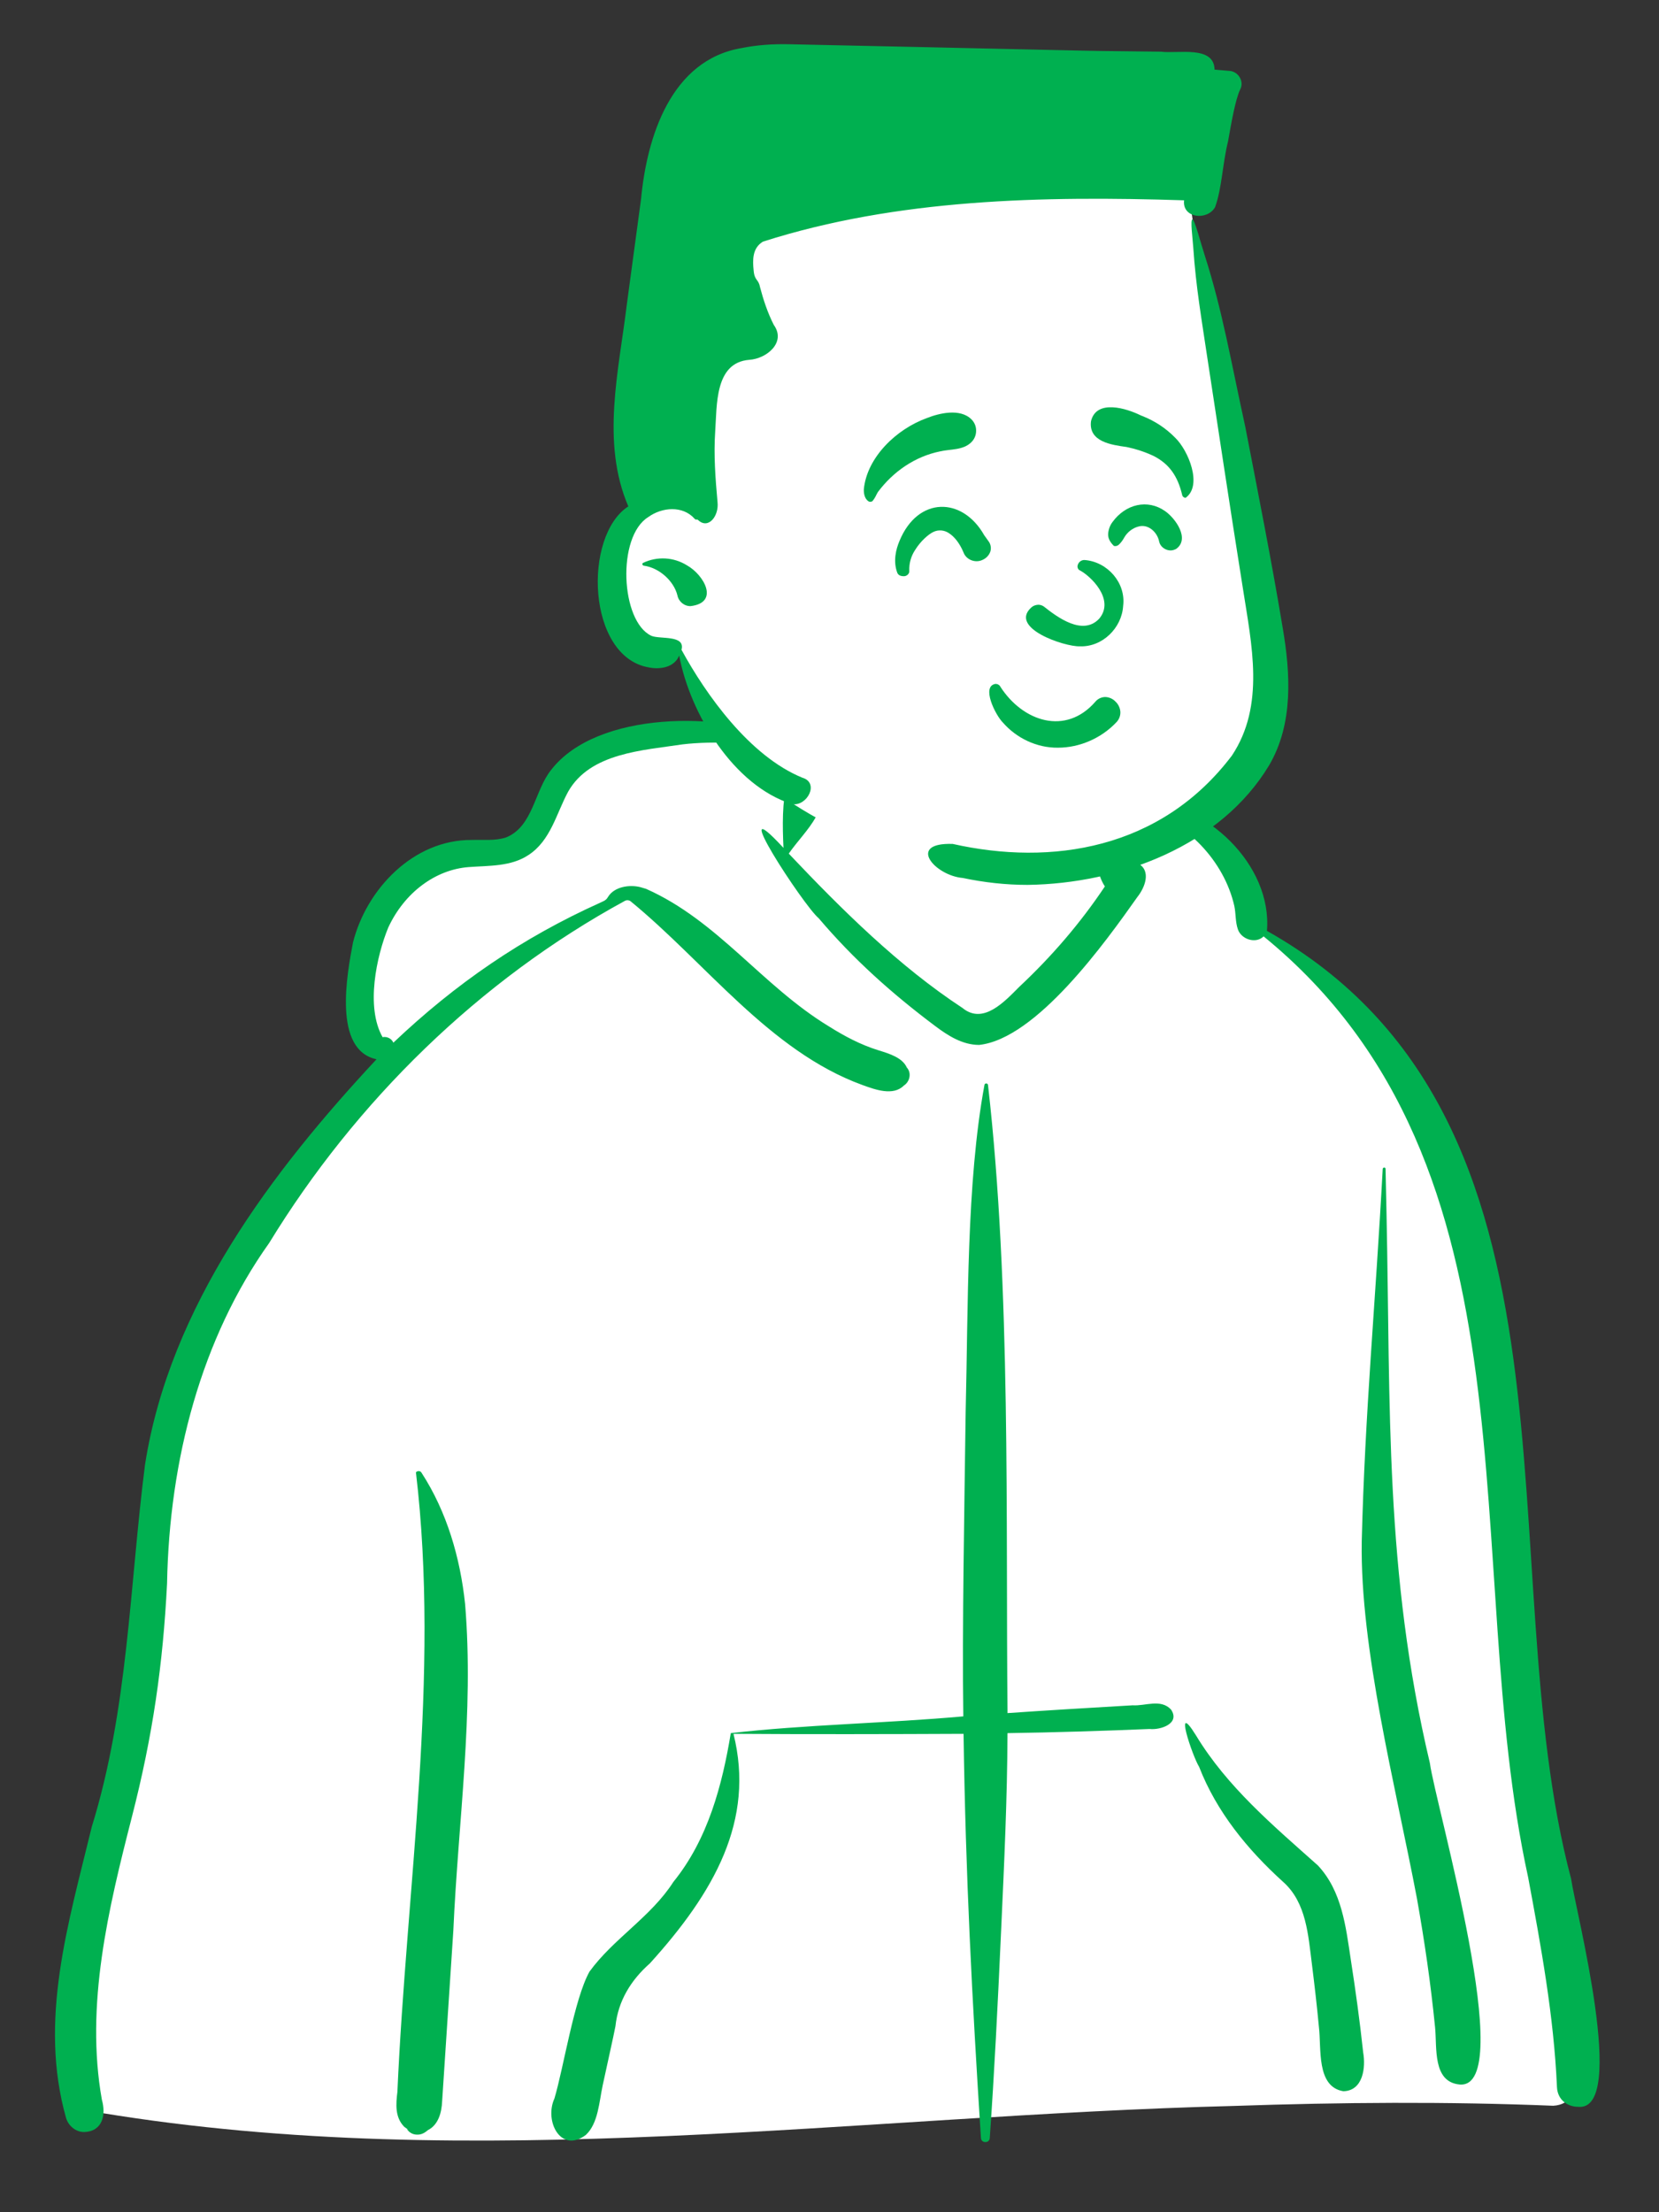 <?xml version="1.0" encoding="UTF-8"?>
<svg xmlns="http://www.w3.org/2000/svg" xmlns:xlink="http://www.w3.org/1999/xlink" width="96" height="128" xml:space="preserve" overflow="hidden">
  <rect width="100%" height="100%" fill="#333333" stroke="none"/>
  <g transform="translate(-47 -934)">
    <path d="M-570.895-2324.99C-568.795-2325.09-569.639-2328.76-569.79-2330.11-570.495-2335.87-571.739-2341.05-572.394-2346.21-572.801-2351.03-572.647-2355.21-573.087-2360.02-573.588-2365.69-574.777-2375.98-578.689-2383.06-580.851-2386.98-585.1-2391.83-588.078-2393.17-588.958-2397.03-591.721-2400.23-596.289-2400.33-596.418-2400.33-596.54-2400.54-596.624-2400.64-599.78-2404.33-603.571-2406.89-608.415-2406.36-610.445-2406.27-612.414-2404.12-614.358-2403.71-615.447-2403.56-619.844-2405.97-626.877-2402.78-628.225-2402.09-628.325-2399.7-629.361-2398.45-630.397-2397.18-633.182-2398.04-634.729-2397.08-640.482-2393.66-639.639-2388.66-638.41-2386.46-637.97-2385.68-637.366-2385.58-637.308-2385.53-642.526-2378.27-647.857-2372.95-649.967-2364.08-651.335-2357.49-651.353-2351.22-652.499-2344.59-652.903-2342.3-654.008-2338.88-654.679-2336.65-655.407-2333.73-655.031-2328.63-655.172-2327.08-655.242-2326.03-654.802-2324.57-654.027-2324.57-632.554-2321.01-610.741-2324.42-589.152-2324.98-583.07-2325.2-576.979-2325.24-570.895-2324.99Z" fill="#FFFFFF" transform="matrix(1.011 0 0 1 714.022 3380.77)"></path>
    <path d="M-614.838-2397.22C-614.838-2396.68-613.868-2395.84-613.164-2394.82-610.868-2391.48-605.553-2386.75-603.457-2387.18-601.631-2387.55-599.541-2390.19-595.849-2394.69-595.849-2394.69-595.355-2395.98-595.533-2397.24-595.711-2398.49-596.409-2400.28-596.409-2400.28-596.443-2400.38-596.364-2400.49-596.258-2400.48-593.628-2400.32-591.231-2398.98-589.541-2397.13-588.391-2395.87-587.898-2394.38-587.55-2392.85-584.418-2391.44-580.375-2387.04-577.898-2381.41-574.828-2374.44-573.806-2365.74-573.273-2360.28-573.273-2360.28-572.696-2350.19-572.289-2345.37-571.635-2340.21-569.37-2329.9-569.37-2329.9-569.196-2328.48-568.81-2325.03-570.868-2324.93-576.952-2325.18-583.043-2325.13-589.127-2324.92-610.716-2324.37-632.528-2320.95-654.002-2324.52-658.548-2325.35-653.017-2341.26-652.64-2343.4-651.494-2350.02-651.429-2357.72-650.061-2364.31-648.032-2372.85-642.775-2378.01-637.73-2384.84-637.392-2385.3-637.77-2385.43-638.059-2385.93-639.134-2387.75-641.032-2393.09-634.623-2397.19-633.229-2398.35-630.425-2396.16-629.432-2398.4-628.503-2400.24-627.92-2402.34-626.571-2403.04-621.038-2405.62-615.417-2403.71-614.328-2403.87-613.697-2403.99-612.853-2404.44-612.799-2404.41-612.744-2404.37-612.896-2403.96-612.896-2403.96-613.506-2401.92-613.918-2400.26-614.131-2398.98-614.247-2398.29-614.838-2397.69-614.838-2397.22Z" fill="#FFFFFF" transform="matrix(1.011 0 0 1 714.022 3380.77)"></path>
    <path d="M-603.365-2322.83C-603.503-2322.82-603.617-2322.93-603.62-2323.07-604.129-2331.15-604.499-2338.32-604.614-2346.45-608.826-2346.43-613.689-2346.42-617.783-2346.45-616.544-2341.44-618.886-2337.28-622.565-2333.17-623.653-2332.2-624.384-2331-624.539-2329.53-624.604-2329.15-625.179-2326.55-625.267-2326.12-625.471-2325.17-625.523-2323.9-626.236-2323.24-627.676-2322.15-628.62-2324.05-628.031-2325.35L-628.031-2325.35C-627.503-2327.14-626.901-2331.1-626.025-2332.69-624.653-2334.6-622.503-2335.86-621.224-2337.88-619.235-2340.36-618.426-2343.5-617.936-2346.49-613.724-2346.98-609.044-2347.06-604.628-2347.46-604.698-2352.63-604.569-2359.31-604.493-2365.11-604.344-2371.21-604.455-2378.31-603.417-2384-603.397-2384.11-603.227-2384.11-603.214-2383.99-601.889-2372.27-602.208-2358.74-602.097-2347.65-599.791-2347.81-597.337-2347.96-594.94-2348.1-594.213-2348.05-593.336-2348.49-592.743-2347.86-592.193-2347.05-593.331-2346.66-593.971-2346.73-596.577-2346.62-599.42-2346.53-602.099-2346.49-602.111-2342.72-602.29-2338.91-602.462-2335.11-602.663-2330.63-602.851-2326.86-603.113-2323.07-603.114-2322.93-603.227-2322.82-603.365-2322.83ZM-635.876-2323.26C-636.123-2323.25-636.353-2323.38-636.477-2323.59-636.459-2323.58-636.396-2323.54-636.377-2323.53-636.376-2323.53-636.455-2323.59-636.624-2323.71-637.167-2324.26-637.105-2325.03-637.019-2325.73-636.504-2337.55-634.572-2349.77-635.958-2361.58-635.876-2361.68-635.698-2361.68-635.634-2361.55-634.184-2359.29-633.423-2356.63-633.145-2353.97-632.626-2347.66-633.542-2341.37-633.817-2335.07-633.817-2335.07-634.458-2325.19-634.458-2325.19-634.485-2324.56-634.663-2323.83-635.272-2323.52-635.442-2323.37-635.647-2323.25-635.876-2323.26ZM-654.94-2323.41C-655.418-2323.4-655.84-2323.76-655.98-2324.21-657.569-2329.88-655.849-2335.49-654.512-2341.07L-654.512-2341.07C-652.422-2347.89-652.353-2354.99-651.465-2362.02-650.049-2371.2-644.18-2379.01-638.214-2385.48-640.716-2386.02-639.909-2390.39-639.56-2392.24-638.788-2395.33-636.102-2398.19-632.762-2398.17-632.113-2398.19-631.444-2398.11-630.813-2398.31-629.242-2398.94-629.182-2401.03-628.206-2402.24-625.589-2405.64-618.415-2405.63-614.773-2403.97-614.624-2403.9-614.664-2403.75-614.826-2403.74-616.721-2403.73-618.896-2403.92-620.697-2403.7-622.982-2403.35-625.99-2403.21-627.248-2400.96-627.922-2399.7-628.242-2398.14-629.514-2397.3-630.52-2396.62-631.781-2396.69-632.944-2396.6-634.862-2396.45-636.623-2395.11-637.543-2393.1-638.214-2391.45-638.845-2388.5-637.867-2386.76-637.612-2386.81-637.353-2386.68-637.25-2386.44-633.695-2389.85-629.894-2392.5-625.388-2394.55-625.087-2394.68-625.044-2394.74-624.952-2394.89-624.601-2395.46-623.745-2395.6-623.117-2395.44-623.014-2395.41-622.793-2395.34-622.783-2395.34-618.671-2393.49-616.153-2389.74-612.332-2387.39-611.435-2386.82-610.51-2386.32-609.487-2386-608.843-2385.8-608.112-2385.57-607.86-2385-607.578-2384.69-607.689-2384.18-608.03-2383.96-608.64-2383.34-609.67-2383.72-610.427-2384-615.721-2385.96-619.376-2391.07-623.681-2394.63-623.763-2394.69-623.879-2394.7-623.972-2394.66-632.335-2390.06-639.406-2383.04-644.358-2374.85-648.238-2369.34-650.074-2362.33-650.203-2355.14-650.437-2350.47-651.014-2346.37-652.216-2341.64-653.557-2336.35-654.897-2330.76-653.934-2325.28L-653.934-2325.28C-653.691-2324.42-653.88-2323.45-654.94-2323.41ZM-569.446-2324.87C-570.002-2324.87-570.616-2325.23-570.65-2326.02-570.825-2330.09-571.565-2334.17-572.3-2338.15-576.246-2356.39-571.251-2379.25-587.44-2392.59-587.89-2392.14-588.72-2392.42-588.913-2393-589.061-2393.43-589.023-2393.9-589.116-2394.35-589.702-2396.96-591.857-2399.24-594.429-2399.97-595.332-2400.25-595.884-2400.4-594.486-2400.49-590.713-2400.37-586.938-2396.72-587.249-2392.91-568.101-2382.02-574.598-2356.15-569.839-2338.06L-569.839-2338.06C-569.585-2336.23-566.565-2324.56-569.446-2324.87L-569.446-2324.87ZM-582.873-2325.77C-584.439-2326.03-584.124-2328.26-584.275-2329.49-584.386-2330.7-584.527-2331.92-584.675-2333.12-584.888-2334.79-584.987-2336.68-586.318-2337.88-588.353-2339.74-590.134-2341.94-591.131-2344.54-591.514-2345.16-592.626-2348.5-591.317-2346.37-589.523-2343.37-586.877-2341.13-584.328-2338.83-582.956-2337.34-582.736-2335.3-582.446-2333.36-582.178-2331.62-581.935-2329.84-581.742-2328.02-581.588-2327.15-581.742-2325.8-582.873-2325.77L-582.873-2325.77ZM-576.224-2326.16C-577.774-2326.31-577.511-2328.28-577.625-2329.46-577.886-2332.1-578.228-2334.43-578.661-2336.91-579.886-2343.43-581.925-2351.37-581.823-2357.58-581.641-2365.05-581.034-2371.37-580.623-2379.13-580.623-2379.23-580.461-2379.25-580.46-2379.14-580.441-2378.3-580.424-2377.46-580.403-2376.45-580.176-2365.34-580.512-2355.8-577.924-2344.76-577.62-2342.41-572.851-2325.86-576.224-2326.16L-576.224-2326.16ZM-603.722-2386.31C-604.678-2386.31-605.513-2386.85-606.247-2387.41-608.738-2389.3-610.914-2391.27-612.905-2393.64-613.769-2394.36-618.341-2401.46-614.921-2397.71-614.979-2398.99-615.005-2400.33-614.707-2401.58-614.42-2402.67-612.82-2402.81-612.357-2401.77-611.936-2400.97-612.685-2400.17-613.064-2399.5L-613.064-2399.5C-613.493-2398.73-614.117-2398.11-614.619-2397.38-611.566-2394.12-608.31-2390.86-604.677-2388.45-603.488-2387.46-602.266-2388.82-601.416-2389.68-599.568-2391.43-597.934-2393.35-596.525-2395.48-597.331-2396.72-596.891-2398.62-597.029-2400.06-597.013-2403.24-595.541-2398.92-595.208-2398.12L-595.208-2398.12C-595.065-2397.76-594.927-2397.38-594.787-2396.99-594.726-2396.93-594.669-2396.88-594.62-2396.81-593.857-2396.38-594.234-2395.42-594.657-2394.88-596.488-2392.26-600.44-2386.67-603.722-2386.31Z" fill="#00B050" transform="matrix(1.011 0 0 1 714.022 3380.77)"></path>
    <path d="M-809.551-1467.66C-804.719-1467.66-798.699-1466.18-796.223-1463.22-795.626-1462.51-795.506-1460.72-795.379-1459.97-794.599-1455.44-790.231-1438.12-791.167-1432.54-792.109-1426.95-797.173-1422.94-805.275-1422.94-813.377-1422.94-819.425-1427.35-820.811-1428.87-822.196-1430.39-824.96-1435.89-824.96-1435.89-824.96-1435.89-826.029-1435.27-826.873-1435.63-828.047-1436.12-829.117-1437.86-829.131-1439.92-829.152-1443.46-826.31-1444.74-826.31-1444.74-826.31-1444.74-827.323-1458.7-824.77-1462.33-822.224-1465.97-815.536-1467.66-809.551-1467.66Z" fill="#FFFFFF" transform="matrix(1.011 0 0 1 920.244 2407.41)"></path>
    <path d="M-804.93-1422.21C-806.175-1422.21-807.413-1422.35-808.637-1422.61-810.247-1422.75-811.865-1424.67-809.213-1424.58-803.58-1423.3-797.306-1424.25-793.234-1429.69-791.321-1432.6-792.102-1436.1-792.608-1439.39-793.445-1444.71-793.945-1448.14-794.641-1452.72L-794.641-1452.72C-794.957-1454.87-795.295-1456.82-795.443-1459.07-795.478-1459.6-795.626-1460.7-795.492-1460.71-795.365-1460.72-795.014-1459.33-794.796-1458.66-793.769-1455.43-793.27-1452.41-792.468-1448.72-791.736-1444.89-790.97-1441.01-790.33-1437.11-789.88-1434.46-789.704-1431.55-791.096-1429.14-793.881-1424.45-799.669-1422.28-804.93-1422.21ZM-818.391-1426.88C-821.76-1427.93-824.25-1432.13-824.869-1435.48-825.136-1434.8-825.945-1434.66-826.592-1434.79-830.157-1435.39-830.382-1442.41-827.78-1444.11-829.356-1447.82-828.322-1451.96-827.865-1455.8-827.865-1455.8-827.049-1461.91-827.049-1461.91-826.718-1465.46-825.354-1469.94-821.289-1470.63-820.403-1470.81-819.495-1470.87-818.588-1470.85-816.12-1470.8-805.767-1470.57-801.807-1470.48-800.654-1470.45-798.467-1470.44-797.292-1470.42-796.336-1470.29-794.247-1470.8-794.226-1469.38L-793.396-1469.31C-792.869-1469.29-792.517-1468.7-792.756-1468.24-793.037-1467.65-793.262-1466.32-793.452-1465.24-793.776-1463.92-793.804-1462.5-794.198-1461.42-794.641-1460.63-796.09-1460.78-795.97-1461.82-804.065-1462.08-812.392-1461.91-820.072-1459.43-820.684-1459.06-820.67-1458.37-820.607-1457.76-820.557-1457.16-820.332-1457.27-820.248-1456.82-820.051-1456.06-819.805-1455.31-819.453-1454.61-818.729-1453.59-819.875-1452.65-820.86-1452.59-822.843-1452.43-822.702-1449.96-822.808-1448.44-822.899-1447.08-822.794-1445.71-822.674-1444.36-822.583-1443.55-823.202-1442.76-823.785-1443.32-823.863-1443.39-823.905-1443.3-823.982-1443.39-824.658-1444.17-825.853-1444.07-826.641-1443.49-828.448-1442.36-828.223-1437.45-826.458-1436.62-825.959-1436.41-824.503-1436.69-824.735-1435.81-823.342-1433.23-820.846-1429.66-817.815-1428.41-816.837-1428.12-817.533-1426.76-818.391-1426.88ZM-824.215-1438.34C-824.573-1438.33-824.897-1438.6-824.967-1438.95-825.171-1439.8-826.015-1440.56-826.894-1440.68-826.964-1440.68-827.014-1440.8-826.936-1440.84-826.135-1441.23-825.185-1441.18-824.425-1440.7-823.448-1440.15-822.548-1438.54-824.215-1438.34Z" fill="#00B050" transform="matrix(1.011 0 0 1 920.244 2407.41)"></path>
    <path d="M57.032-828.118C55.831-828.104 54.665-828.666 53.883-829.574 53.453-830.01 52.63-831.684 53.464-831.81 53.58-831.81 53.695-831.747 53.743-831.641 55.032-829.623 57.48-828.807 59.175-830.776 59.311-830.945 59.516-831.044 59.734-831.051L59.739-831.051C59.963-831.044 60.177-830.952 60.332-830.783 60.496-830.629 60.595-830.411 60.609-830.186 60.617-829.96 60.534-829.75 60.379-829.588 59.526-828.673 58.288-828.118 57.032-828.118Z" fill="#00B050" transform="matrix(1.011 0 0 1 50.556 1805.38)"></path>
    <path d="M58.288-833.983C57.406-833.955 54.226-835.038 55.506-836.227 55.617-836.332 55.762-836.382 55.911-836.389 56.023-836.389 56.132-836.353 56.224-836.29 57.005-835.664 58.462-834.567 59.401-835.587 60.317-836.698 58.887-838.084 58.248-838.4 58.16-838.477 58.131-838.597 58.176-838.709 58.23-838.871 58.386-838.984 58.56-838.977 59.877-838.878 60.934-837.648 60.768-836.325 60.694-835.052 59.587-833.934 58.288-833.983Z" fill="#00B050" transform="matrix(1.011 0 0 1 50.556 1805.38)"></path>
    <path d="M48.19-838.041C48.141-838.041 48.091-838.048 48.044-838.062 47.954-838.084 47.879-838.147 47.843-838.231 47.588-838.913 47.769-839.61 47.966-840.081 49.021-842.669 51.571-842.641 52.816-840.411 52.892-840.306 52.97-840.193 53.05-840.081 53.19-839.905 53.233-839.666 53.163-839.455 53.084-839.237 52.917-839.068 52.703-838.977 52.294-838.787 51.774-838.998 51.626-839.427 51.42-839.926 51.118-840.327 50.795-840.531 50.532-840.714 50.191-840.742 49.904-840.601 49.633-840.475 49.177-840.074 48.867-839.568 48.629-839.209 48.51-838.787 48.527-838.358 48.547-838.196 48.403-838.055 48.245-838.041 48.228-838.041 48.209-838.041 48.19-838.041Z" fill="#00B050" transform="matrix(1.011 0 0 1 50.556 1805.38)"></path>
    <path d="M63.482-839.532C63.188-839.532 62.892-839.743 62.83-840.039 62.737-840.545 62.264-841.037 61.715-840.932 61.335-840.854 61.008-840.601 60.822-840.264L60.818-840.257C60.737-840.109 60.634-839.968 60.512-839.856 60.437-839.793 60.331-839.764 60.237-839.793 59.936-840.095 59.903-840.313 59.91-840.503 59.929-840.742 60.011-840.974 60.15-841.164 60.904-842.219 62.167-842.521 63.172-841.804 63.771-841.382 64.601-840.193 63.799-839.617 63.703-839.568 63.594-839.532 63.482-839.532Z" fill="#00B050" transform="matrix(1.011 0 0 1 50.556 1805.38)"></path>
    <path d="M46.287-842.345C46.279-842.345 46.271-842.345 46.264-842.345 46.223-842.353 46.184-842.374 46.153-842.402 45.996-842.535 45.919-842.76 45.925-843.063 46.098-844.906 47.776-846.551 49.535-847.191 50.219-847.466 51.434-847.775 52.087-847.114 52.261-846.938 52.356-846.706 52.352-846.46 52.355-846.214 52.259-845.975 52.085-845.799 51.614-845.32 50.901-845.405 50.296-845.264 48.853-844.969 47.609-844.097 46.734-842.915 46.655-842.789 46.59-842.62 46.509-842.507 46.449-842.409 46.417-842.381 46.392-842.367 46.36-842.353 46.323-842.345 46.287-842.345L46.287-842.345Z" fill="#00B050" transform="matrix(1.011 0 0 1 50.556 1805.38)"></path>
    <path d="M64.345-842.578C64.254-842.578 64.167-842.641 64.148-842.732 63.892-843.851 63.384-844.554 62.498-845.004 62.008-845.236 61.491-845.405 60.961-845.517 60.103-845.637 58.777-845.82 58.928-847.008 59.232-848.302 60.969-847.747 61.759-847.353L61.761-847.353C61.801-847.332 61.841-847.318 61.88-847.304 62.583-847.022 63.219-846.6 63.747-846.052 64.499-845.32 65.326-843.288 64.345-842.578L64.345-842.578Z" fill="#00B050" transform="matrix(1.011 0 0 1 50.556 1805.38)"></path>
  </g>
</svg>
